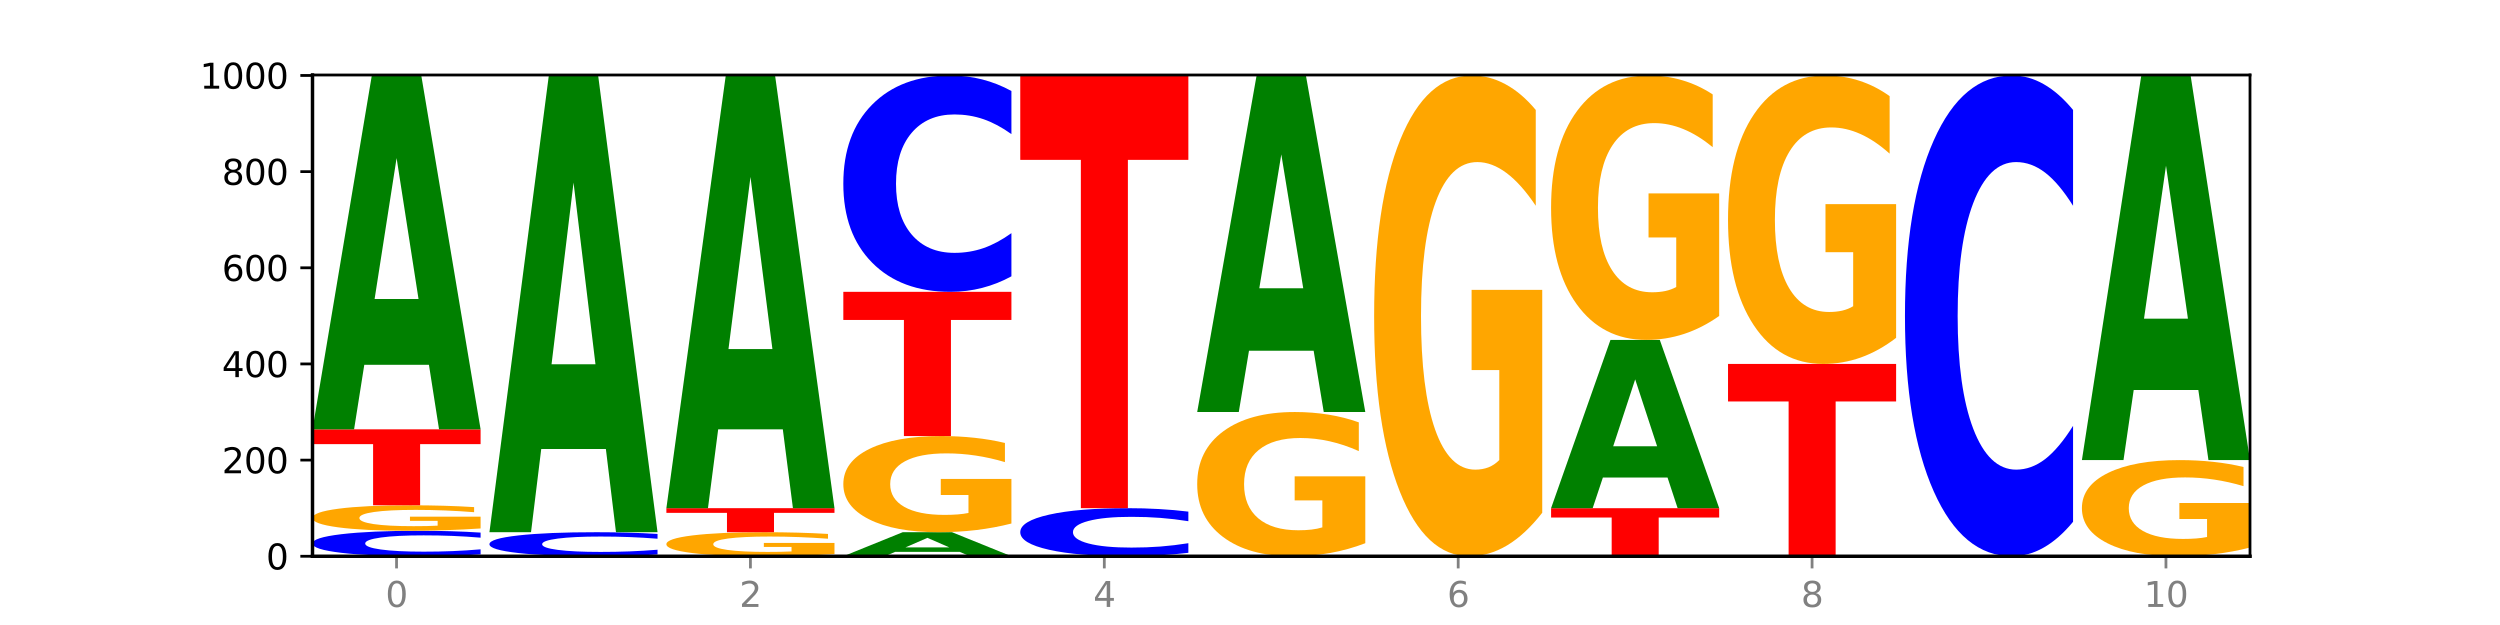 <?xml version="1.0" encoding="utf-8" standalone="no"?>
<!DOCTYPE svg PUBLIC "-//W3C//DTD SVG 1.1//EN"
  "http://www.w3.org/Graphics/SVG/1.1/DTD/svg11.dtd">
<svg xmlns:xlink="http://www.w3.org/1999/xlink" width="720pt" height="180pt" viewBox="0 0 720 180" xmlns="http://www.w3.org/2000/svg" version="1.1">
 <defs>
  <style type="text/css">*{stroke-linejoin: round; stroke-linecap: butt}</style>
 </defs>
 <g id="figure_1">
  <g id="patch_1">
   <path d="M 0 180 
L 720 180 
L 720 0 
L 0 0 
z
" style="fill: #ffffff"/>
  </g>
  <g id="axes_1">
   <g id="patch_2">
    <path d="M 90 160.2 
L 648 160.2 
L 648 21.6 
L 90 21.6 
z
" style="fill: #ffffff"/>
   </g>
   <g id="line2d_1">
    <path d="M 90 160.2 
L 648 160.2 
" clip-path="url(#p83f33c82c6)" style="fill: none; stroke: #000000; stroke-width: 0.5; stroke-linecap: square"/>
   </g>
   <g id="patch_3">
    <path d="M 138.411 159.674 
Q 134.361 159.935 129.983 160.067 
Q 125.604 160.2 120.835 160.2 
Q 106.613 160.2 98.306 159.212 
Q 90 158.223 90 156.533 
Q 90 154.837 98.306 153.85 
Q 106.613 152.862 120.835 152.862 
Q 125.604 152.862 129.983 152.995 
Q 134.361 153.127 138.411 153.388 
L 138.411 154.85 
Q 134.325 154.505 130.361 154.344 
Q 126.397 154.183 122.018 154.183 
Q 114.163 154.183 109.662 154.809 
Q 105.173 155.434 105.173 156.533 
Q 105.173 157.628 109.662 158.254 
Q 114.163 158.878 122.018 158.878 
Q 126.397 158.878 130.361 158.717 
Q 134.325 158.555 138.411 158.21 
L 138.411 159.674 
z
" clip-path="url(#p83f33c82c6)" style="fill: #0000ff"/>
   </g>
   <g id="patch_4">
    <path d="M 138.411 152.198 
Q 133.529 152.53 128.277 152.696 
Q 123.026 152.862 117.428 152.862 
Q 104.777 152.862 97.389 151.873 
Q 90 150.885 90 149.195 
Q 90 147.485 97.519 146.504 
Q 105.048 145.523 118.144 145.523 
Q 123.189 145.523 127.811 145.656 
Q 132.444 145.788 136.545 146.049 
L 136.545 147.512 
Q 132.313 147.177 128.126 147.012 
Q 123.938 146.845 119.728 146.845 
Q 111.938 146.845 107.717 147.454 
Q 103.497 148.062 103.497 149.195 
Q 103.497 150.316 107.566 150.929 
Q 111.634 151.54 119.12 151.54 
Q 121.16 151.54 122.907 151.505 
Q 124.654 151.468 126.042 151.393 
L 126.042 150.019 
L 118.068 150.019 
L 118.068 148.796 
L 138.411 148.796 
L 138.411 152.198 
z
" clip-path="url(#p83f33c82c6)" style="fill: #ffa600"/>
   </g>
   <g id="patch_5">
    <path d="M 90 123.646 
L 138.411 123.646 
L 138.411 127.913 
L 120.994 127.913 
L 120.994 145.523 
L 107.45 145.523 
L 107.45 127.913 
L 90 127.913 
L 90 123.646 
z
" clip-path="url(#p83f33c82c6)" style="fill: #ff0000"/>
   </g>
   <g id="patch_6">
    <path d="M 123.534 105.057 
L 104.916 105.057 
L 101.977 123.646 
L 90 123.646 
L 107.104 21.6 
L 121.307 21.6 
L 138.411 123.646 
L 126.444 123.646 
L 123.534 105.057 
z
M 107.886 86.117 
L 120.535 86.117 
L 114.22 45.526 
L 107.886 86.117 
z
" clip-path="url(#p83f33c82c6)" style="fill: #008000"/>
   </g>
   <g id="patch_7">
    <path d="M 189.37 159.704 
Q 185.32 159.95 180.942 160.074 
Q 176.563 160.2 171.794 160.2 
Q 157.572 160.2 149.265 159.268 
Q 140.959 158.335 140.959 156.741 
Q 140.959 155.14 149.265 154.209 
Q 157.572 153.277 171.794 153.277 
Q 176.563 153.277 180.942 153.403 
Q 185.32 153.527 189.37 153.773 
L 189.37 155.153 
Q 185.284 154.827 181.32 154.676 
Q 177.356 154.524 172.977 154.524 
Q 165.122 154.524 160.621 155.115 
Q 156.132 155.704 156.132 156.741 
Q 156.132 157.773 160.621 158.364 
Q 165.122 158.953 172.977 158.953 
Q 177.356 158.953 181.32 158.801 
Q 185.284 158.648 189.37 158.322 
L 189.37 159.704 
z
" clip-path="url(#p83f33c82c6)" style="fill: #0000ff"/>
   </g>
   <g id="patch_8">
    <path d="M 174.493 129.315 
L 155.875 129.315 
L 152.935 153.277 
L 140.959 153.277 
L 158.063 21.738 
L 172.266 21.738 
L 189.37 153.277 
L 177.403 153.277 
L 174.493 129.315 
z
M 158.845 104.901 
L 171.494 104.901 
L 165.179 52.579 
L 158.845 104.901 
z
" clip-path="url(#p83f33c82c6)" style="fill: #008000"/>
   </g>
   <g id="patch_9">
    <path d="M 240.329 159.574 
Q 235.446 159.887 230.195 160.044 
Q 224.944 160.2 219.346 160.2 
Q 206.695 160.2 199.306 159.268 
Q 191.918 158.335 191.918 156.741 
Q 191.918 155.127 199.437 154.202 
Q 206.966 153.277 220.062 153.277 
Q 225.107 153.277 229.729 153.403 
Q 234.361 153.527 238.463 153.773 
L 238.463 155.153 
Q 234.231 154.837 230.043 154.681 
Q 225.855 154.524 221.646 154.524 
Q 213.856 154.524 209.635 155.099 
Q 205.415 155.672 205.415 156.741 
Q 205.415 157.799 209.483 158.377 
Q 213.552 158.953 221.038 158.953 
Q 223.078 158.953 224.825 158.92 
Q 226.571 158.886 227.96 158.814 
L 227.96 157.519 
L 219.986 157.519 
L 219.986 156.364 
L 240.329 156.364 
L 240.329 159.574 
z
" clip-path="url(#p83f33c82c6)" style="fill: #ffa600"/>
   </g>
   <g id="patch_10">
    <path d="M 191.918 146.354 
L 240.329 146.354 
L 240.329 147.704 
L 222.912 147.704 
L 222.912 153.277 
L 209.368 153.277 
L 209.368 147.704 
L 191.918 147.704 
L 191.918 146.354 
z
" clip-path="url(#p83f33c82c6)" style="fill: #ff0000"/>
   </g>
   <g id="patch_11">
    <path d="M 225.452 123.653 
L 206.834 123.653 
L 203.894 146.354 
L 191.918 146.354 
L 209.021 21.738 
L 223.225 21.738 
L 240.329 146.354 
L 228.362 146.354 
L 225.452 123.653 
z
M 209.803 100.524 
L 222.453 100.524 
L 216.138 50.956 
L 209.803 100.524 
z
" clip-path="url(#p83f33c82c6)" style="fill: #008000"/>
   </g>
   <g id="patch_12">
    <path d="M 276.411 158.939 
L 257.793 158.939 
L 254.853 160.2 
L 242.877 160.2 
L 259.98 153.277 
L 274.184 153.277 
L 291.288 160.2 
L 279.321 160.2 
L 276.411 158.939 
z
M 260.762 157.654 
L 273.412 157.654 
L 267.097 154.9 
L 260.762 157.654 
z
" clip-path="url(#p83f33c82c6)" style="fill: #008000"/>
   </g>
   <g id="patch_13">
    <path d="M 291.288 150.771 
Q 286.405 152.024 281.154 152.653 
Q 275.903 153.277 270.305 153.277 
Q 257.654 153.277 250.265 149.547 
Q 242.877 145.818 242.877 139.439 
Q 242.877 132.987 250.395 129.286 
Q 257.925 125.585 271.021 125.585 
Q 276.066 125.585 280.688 126.088 
Q 285.32 126.586 289.422 127.57 
L 289.422 133.09 
Q 285.19 131.826 281.002 131.202 
Q 276.814 130.573 272.605 130.573 
Q 264.815 130.573 260.594 132.872 
Q 256.374 135.166 256.374 139.439 
Q 256.374 143.672 260.442 145.983 
Q 264.511 148.289 271.997 148.289 
Q 274.037 148.289 275.784 148.157 
Q 277.53 148.02 278.919 147.734 
L 278.919 142.551 
L 270.945 142.551 
L 270.945 137.935 
L 291.288 137.935 
L 291.288 150.771 
z
" clip-path="url(#p83f33c82c6)" style="fill: #ffa600"/>
   </g>
   <g id="patch_14">
    <path d="M 242.877 84.046 
L 291.288 84.046 
L 291.288 92.147 
L 273.871 92.147 
L 273.871 125.585 
L 260.327 125.585 
L 260.327 92.147 
L 242.877 92.147 
L 242.877 84.046 
z
" clip-path="url(#p83f33c82c6)" style="fill: #ff0000"/>
   </g>
   <g id="patch_15">
    <path d="M 291.288 79.58 
Q 287.238 81.794 282.859 82.914 
Q 278.481 84.046 273.711 84.046 
Q 259.489 84.046 251.183 75.654 
Q 242.877 67.263 242.877 52.912 
Q 242.877 38.509 251.183 30.13 
Q 259.489 21.738 273.711 21.738 
Q 278.481 21.738 282.859 22.871 
Q 287.238 23.991 291.288 26.205 
L 291.288 38.625 
Q 287.202 35.69 283.237 34.326 
Q 279.273 32.962 274.895 32.962 
Q 267.04 32.962 262.539 38.277 
Q 258.05 43.58 258.05 52.912 
Q 258.05 62.204 262.539 67.52 
Q 267.04 72.823 274.895 72.823 
Q 279.273 72.823 283.237 71.458 
Q 287.202 70.081 291.288 67.147 
L 291.288 79.58 
z
" clip-path="url(#p83f33c82c6)" style="fill: #0000ff"/>
   </g>
   <g id="patch_16">
    <path d="M 342.247 159.208 
Q 338.197 159.699 333.818 159.948 
Q 329.439 160.2 324.67 160.2 
Q 310.448 160.2 302.142 158.335 
Q 293.836 156.47 293.836 153.281 
Q 293.836 150.081 302.142 148.219 
Q 310.448 146.354 324.67 146.354 
Q 329.439 146.354 333.818 146.606 
Q 338.197 146.854 342.247 147.346 
L 342.247 150.106 
Q 338.16 149.454 334.196 149.151 
Q 330.232 148.848 325.853 148.848 
Q 317.998 148.848 313.498 150.029 
Q 309.009 151.208 309.009 153.281 
Q 309.009 155.346 313.498 156.528 
Q 317.998 157.706 325.853 157.706 
Q 330.232 157.706 334.196 157.403 
Q 338.16 157.097 342.247 156.445 
L 342.247 159.208 
z
" clip-path="url(#p83f33c82c6)" style="fill: #0000ff"/>
   </g>
   <g id="patch_17">
    <path d="M 293.836 21.738 
L 342.247 21.738 
L 342.247 46.042 
L 324.83 46.042 
L 324.83 146.354 
L 311.286 146.354 
L 311.286 46.042 
L 293.836 46.042 
L 293.836 21.738 
z
" clip-path="url(#p83f33c82c6)" style="fill: #ff0000"/>
   </g>
   <g id="patch_18">
    <path d="M 393.205 156.442 
Q 388.323 158.321 383.072 159.265 
Q 377.821 160.2 372.222 160.2 
Q 359.572 160.2 352.183 154.605 
Q 344.795 149.011 344.795 139.444 
Q 344.795 129.765 352.313 124.213 
Q 359.843 118.662 372.938 118.662 
Q 377.983 118.662 382.605 119.417 
Q 387.238 120.163 391.339 121.639 
L 391.339 129.919 
Q 387.108 128.023 382.92 127.088 
Q 378.732 126.144 374.522 126.144 
Q 366.732 126.144 362.512 129.593 
Q 358.291 133.034 358.291 139.444 
Q 358.291 145.793 362.36 149.26 
Q 366.429 152.718 373.915 152.718 
Q 375.955 152.718 377.701 152.52 
Q 379.448 152.314 380.837 151.885 
L 380.837 144.111 
L 372.862 144.111 
L 372.862 137.187 
L 393.205 137.187 
L 393.205 156.442 
z
" clip-path="url(#p83f33c82c6)" style="fill: #ffa600"/>
   </g>
   <g id="patch_19">
    <path d="M 378.329 101.005 
L 359.711 101.005 
L 356.771 118.662 
L 344.795 118.662 
L 361.898 21.738 
L 376.102 21.738 
L 393.205 118.662 
L 381.239 118.662 
L 378.329 101.005 
z
M 362.68 83.016 
L 375.33 83.016 
L 369.015 44.463 
L 362.68 83.016 
z
" clip-path="url(#p83f33c82c6)" style="fill: #008000"/>
   </g>
   <g id="patch_20">
    <path d="M 444.164 147.672 
Q 439.282 153.936 434.031 157.082 
Q 428.78 160.2 423.181 160.2 
Q 410.531 160.2 403.142 141.552 
Q 395.753 122.903 395.753 91.012 
Q 395.753 58.749 403.272 40.244 
Q 410.802 21.738 423.897 21.738 
Q 428.942 21.738 433.564 24.255 
Q 438.197 26.744 442.298 31.663 
L 442.298 59.264 
Q 438.067 52.943 433.879 49.825 
Q 429.691 46.679 425.481 46.679 
Q 417.691 46.679 413.471 58.177 
Q 409.25 69.647 409.25 91.012 
Q 409.25 112.177 413.319 123.733 
Q 417.388 135.259 424.874 135.259 
Q 426.914 135.259 428.66 134.601 
Q 430.407 133.915 431.796 132.485 
L 431.796 106.572 
L 423.821 106.572 
L 423.821 83.49 
L 444.164 83.49 
L 444.164 147.672 
z
" clip-path="url(#p83f33c82c6)" style="fill: #ffa600"/>
   </g>
   <g id="patch_21">
    <path d="M 446.712 146.354 
L 495.123 146.354 
L 495.123 149.054 
L 477.707 149.054 
L 477.707 160.2 
L 464.163 160.2 
L 464.163 149.054 
L 446.712 149.054 
L 446.712 146.354 
z
" clip-path="url(#p83f33c82c6)" style="fill: #ff0000"/>
   </g>
   <g id="patch_22">
    <path d="M 480.247 137.526 
L 461.629 137.526 
L 458.689 146.354 
L 446.712 146.354 
L 463.816 97.892 
L 478.02 97.892 
L 495.123 146.354 
L 483.157 146.354 
L 480.247 137.526 
z
M 464.598 128.531 
L 477.248 128.531 
L 470.933 109.255 
L 464.598 128.531 
z
" clip-path="url(#p83f33c82c6)" style="fill: #008000"/>
   </g>
   <g id="patch_23">
    <path d="M 495.123 91.002 
Q 490.241 94.447 484.99 96.178 
Q 479.739 97.892 474.14 97.892 
Q 461.489 97.892 454.101 87.636 
Q 446.712 77.379 446.712 59.839 
Q 446.712 42.094 454.231 31.916 
Q 461.761 21.738 474.856 21.738 
Q 479.901 21.738 484.523 23.123 
Q 489.156 24.491 493.257 27.197 
L 493.257 42.378 
Q 489.026 38.901 484.838 37.186 
Q 480.65 35.456 476.44 35.456 
Q 468.65 35.456 464.43 41.78 
Q 460.209 48.088 460.209 59.839 
Q 460.209 71.48 464.278 77.835 
Q 468.346 84.175 475.833 84.175 
Q 477.872 84.175 479.619 83.813 
Q 481.366 83.436 482.755 82.649 
L 482.755 68.397 
L 474.78 68.397 
L 474.78 55.702 
L 495.123 55.702 
L 495.123 91.002 
z
" clip-path="url(#p83f33c82c6)" style="fill: #ffa600"/>
   </g>
   <g id="patch_24">
    <path d="M 497.671 104.815 
L 546.082 104.815 
L 546.082 115.617 
L 528.666 115.617 
L 528.666 160.2 
L 515.122 160.2 
L 515.122 115.617 
L 497.671 115.617 
L 497.671 104.815 
z
" clip-path="url(#p83f33c82c6)" style="fill: #ff0000"/>
   </g>
   <g id="patch_25">
    <path d="M 546.082 97.299 
Q 541.2 101.057 535.949 102.945 
Q 530.697 104.815 525.099 104.815 
Q 512.448 104.815 505.06 93.626 
Q 497.671 82.437 497.671 63.303 
Q 497.671 43.945 505.19 32.842 
Q 512.72 21.738 525.815 21.738 
Q 530.86 21.738 535.482 23.249 
Q 540.115 24.742 544.216 27.693 
L 544.216 44.254 
Q 539.985 40.461 535.797 38.591 
Q 531.609 36.703 527.399 36.703 
Q 519.609 36.703 515.389 43.602 
Q 511.168 50.483 511.168 63.303 
Q 511.168 76.002 515.237 82.935 
Q 519.305 89.851 526.792 89.851 
Q 528.831 89.851 530.578 89.456 
Q 532.325 89.044 533.714 88.186 
L 533.714 72.638 
L 525.739 72.638 
L 525.739 58.789 
L 546.082 58.789 
L 546.082 97.299 
z
" clip-path="url(#p83f33c82c6)" style="fill: #ffa600"/>
   </g>
   <g id="patch_26">
    <path d="M 597.041 150.275 
Q 592.992 155.195 588.613 157.683 
Q 584.234 160.2 579.465 160.2 
Q 565.243 160.2 556.936 141.552 
Q 548.63 122.903 548.63 91.012 
Q 548.63 59.007 556.936 40.387 
Q 565.243 21.738 579.465 21.738 
Q 584.234 21.738 588.613 24.255 
Q 592.992 26.744 597.041 31.663 
L 597.041 59.264 
Q 592.955 52.743 588.991 49.711 
Q 585.027 46.679 580.648 46.679 
Q 572.793 46.679 568.292 58.492 
Q 563.804 70.276 563.804 91.012 
Q 563.804 111.663 568.292 123.475 
Q 572.793 135.259 580.648 135.259 
Q 585.027 135.259 588.991 132.227 
Q 592.955 129.167 597.041 122.646 
L 597.041 150.275 
z
" clip-path="url(#p83f33c82c6)" style="fill: #0000ff"/>
   </g>
   <g id="patch_27">
    <path d="M 648 157.694 
Q 643.118 158.947 637.866 159.576 
Q 632.615 160.2 627.017 160.2 
Q 614.366 160.2 606.978 156.47 
Q 599.589 152.741 599.589 146.362 
Q 599.589 139.91 607.108 136.209 
Q 614.637 132.508 627.733 132.508 
Q 632.778 132.508 637.4 133.011 
Q 642.033 133.509 646.134 134.493 
L 646.134 140.013 
Q 641.903 138.749 637.715 138.125 
Q 633.527 137.496 629.317 137.496 
Q 621.527 137.496 617.306 139.795 
Q 613.086 142.089 613.086 146.362 
Q 613.086 150.595 617.155 152.907 
Q 621.223 155.212 628.709 155.212 
Q 630.749 155.212 632.496 155.08 
Q 634.243 154.943 635.631 154.657 
L 635.631 149.474 
L 627.657 149.474 
L 627.657 144.858 
L 648 144.858 
L 648 157.694 
z
" clip-path="url(#p83f33c82c6)" style="fill: #ffa600"/>
   </g>
   <g id="patch_28">
    <path d="M 633.123 112.329 
L 614.505 112.329 
L 611.566 132.508 
L 599.589 132.508 
L 616.693 21.738 
L 630.896 21.738 
L 648 132.508 
L 636.033 132.508 
L 633.123 112.329 
z
M 617.475 91.77 
L 630.124 91.77 
L 623.809 47.71 
L 617.475 91.77 
z
" clip-path="url(#p83f33c82c6)" style="fill: #008000"/>
   </g>
   <g id="matplotlib.axis_1">
    <g id="xtick_1">
     <g id="line2d_2">
      <defs>
       <path id="m9fb1e77e68" d="M 0 0 
L 0 3.5 
" style="stroke: #808080; stroke-width: 0.8"/>
      </defs>
      <g>
       <use xlink:href="#m9fb1e77e68" x="114.205" y="160.2" style="fill: #808080; stroke: #808080; stroke-width: 0.8"/>
      </g>
     </g>
     <g id="text_1">
      <!-- 0 -->
      <g style="fill: #808080" transform="translate(111.024 174.798) scale(0.1 -0.1)">
       <defs>
        <path id="DejaVuSans-30" d="M 2034 4250 
Q 1547 4250 1301 3770 
Q 1056 3291 1056 2328 
Q 1056 1369 1301 889 
Q 1547 409 2034 409 
Q 2525 409 2770 889 
Q 3016 1369 3016 2328 
Q 3016 3291 2770 3770 
Q 2525 4250 2034 4250 
z
M 2034 4750 
Q 2819 4750 3233 4129 
Q 3647 3509 3647 2328 
Q 3647 1150 3233 529 
Q 2819 -91 2034 -91 
Q 1250 -91 836 529 
Q 422 1150 422 2328 
Q 422 3509 836 4129 
Q 1250 4750 2034 4750 
z
" transform="scale(0.016)"/>
       </defs>
       <use xlink:href="#DejaVuSans-30"/>
      </g>
     </g>
    </g>
    <g id="xtick_2">
     <g id="line2d_3">
      <g>
       <use xlink:href="#m9fb1e77e68" x="216.123" y="160.2" style="fill: #808080; stroke: #808080; stroke-width: 0.8"/>
      </g>
     </g>
     <g id="text_2">
      <!-- 2 -->
      <g style="fill: #808080" transform="translate(212.942 174.798) scale(0.1 -0.1)">
       <defs>
        <path id="DejaVuSans-32" d="M 1228 531 
L 3431 531 
L 3431 0 
L 469 0 
L 469 531 
Q 828 903 1448 1529 
Q 2069 2156 2228 2338 
Q 2531 2678 2651 2914 
Q 2772 3150 2772 3378 
Q 2772 3750 2511 3984 
Q 2250 4219 1831 4219 
Q 1534 4219 1204 4116 
Q 875 4013 500 3803 
L 500 4441 
Q 881 4594 1212 4672 
Q 1544 4750 1819 4750 
Q 2544 4750 2975 4387 
Q 3406 4025 3406 3419 
Q 3406 3131 3298 2873 
Q 3191 2616 2906 2266 
Q 2828 2175 2409 1742 
Q 1991 1309 1228 531 
z
" transform="scale(0.016)"/>
       </defs>
       <use xlink:href="#DejaVuSans-32"/>
      </g>
     </g>
    </g>
    <g id="xtick_3">
     <g id="line2d_4">
      <g>
       <use xlink:href="#m9fb1e77e68" x="318.041" y="160.2" style="fill: #808080; stroke: #808080; stroke-width: 0.8"/>
      </g>
     </g>
     <g id="text_3">
      <!-- 4 -->
      <g style="fill: #808080" transform="translate(314.86 174.798) scale(0.1 -0.1)">
       <defs>
        <path id="DejaVuSans-34" d="M 2419 4116 
L 825 1625 
L 2419 1625 
L 2419 4116 
z
M 2253 4666 
L 3047 4666 
L 3047 1625 
L 3713 1625 
L 3713 1100 
L 3047 1100 
L 3047 0 
L 2419 0 
L 2419 1100 
L 313 1100 
L 313 1709 
L 2253 4666 
z
" transform="scale(0.016)"/>
       </defs>
       <use xlink:href="#DejaVuSans-34"/>
      </g>
     </g>
    </g>
    <g id="xtick_4">
     <g id="line2d_5">
      <g>
       <use xlink:href="#m9fb1e77e68" x="419.959" y="160.2" style="fill: #808080; stroke: #808080; stroke-width: 0.8"/>
      </g>
     </g>
     <g id="text_4">
      <!-- 6 -->
      <g style="fill: #808080" transform="translate(416.778 174.798) scale(0.1 -0.1)">
       <defs>
        <path id="DejaVuSans-36" d="M 2113 2584 
Q 1688 2584 1439 2293 
Q 1191 2003 1191 1497 
Q 1191 994 1439 701 
Q 1688 409 2113 409 
Q 2538 409 2786 701 
Q 3034 994 3034 1497 
Q 3034 2003 2786 2293 
Q 2538 2584 2113 2584 
z
M 3366 4563 
L 3366 3988 
Q 3128 4100 2886 4159 
Q 2644 4219 2406 4219 
Q 1781 4219 1451 3797 
Q 1122 3375 1075 2522 
Q 1259 2794 1537 2939 
Q 1816 3084 2150 3084 
Q 2853 3084 3261 2657 
Q 3669 2231 3669 1497 
Q 3669 778 3244 343 
Q 2819 -91 2113 -91 
Q 1303 -91 875 529 
Q 447 1150 447 2328 
Q 447 3434 972 4092 
Q 1497 4750 2381 4750 
Q 2619 4750 2861 4703 
Q 3103 4656 3366 4563 
z
" transform="scale(0.016)"/>
       </defs>
       <use xlink:href="#DejaVuSans-36"/>
      </g>
     </g>
    </g>
    <g id="xtick_5">
     <g id="line2d_6">
      <g>
       <use xlink:href="#m9fb1e77e68" x="521.877" y="160.2" style="fill: #808080; stroke: #808080; stroke-width: 0.8"/>
      </g>
     </g>
     <g id="text_5">
      <!-- 8 -->
      <g style="fill: #808080" transform="translate(518.695 174.798) scale(0.1 -0.1)">
       <defs>
        <path id="DejaVuSans-38" d="M 2034 2216 
Q 1584 2216 1326 1975 
Q 1069 1734 1069 1313 
Q 1069 891 1326 650 
Q 1584 409 2034 409 
Q 2484 409 2743 651 
Q 3003 894 3003 1313 
Q 3003 1734 2745 1975 
Q 2488 2216 2034 2216 
z
M 1403 2484 
Q 997 2584 770 2862 
Q 544 3141 544 3541 
Q 544 4100 942 4425 
Q 1341 4750 2034 4750 
Q 2731 4750 3128 4425 
Q 3525 4100 3525 3541 
Q 3525 3141 3298 2862 
Q 3072 2584 2669 2484 
Q 3125 2378 3379 2068 
Q 3634 1759 3634 1313 
Q 3634 634 3220 271 
Q 2806 -91 2034 -91 
Q 1263 -91 848 271 
Q 434 634 434 1313 
Q 434 1759 690 2068 
Q 947 2378 1403 2484 
z
M 1172 3481 
Q 1172 3119 1398 2916 
Q 1625 2713 2034 2713 
Q 2441 2713 2670 2916 
Q 2900 3119 2900 3481 
Q 2900 3844 2670 4047 
Q 2441 4250 2034 4250 
Q 1625 4250 1398 4047 
Q 1172 3844 1172 3481 
z
" transform="scale(0.016)"/>
       </defs>
       <use xlink:href="#DejaVuSans-38"/>
      </g>
     </g>
    </g>
    <g id="xtick_6">
     <g id="line2d_7">
      <g>
       <use xlink:href="#m9fb1e77e68" x="623.795" y="160.2" style="fill: #808080; stroke: #808080; stroke-width: 0.8"/>
      </g>
     </g>
     <g id="text_6">
      <!-- 10 -->
      <g style="fill: #808080" transform="translate(617.432 174.798) scale(0.1 -0.1)">
       <defs>
        <path id="DejaVuSans-31" d="M 794 531 
L 1825 531 
L 1825 4091 
L 703 3866 
L 703 4441 
L 1819 4666 
L 2450 4666 
L 2450 531 
L 3481 531 
L 3481 0 
L 794 0 
L 794 531 
z
" transform="scale(0.016)"/>
       </defs>
       <use xlink:href="#DejaVuSans-31"/>
       <use xlink:href="#DejaVuSans-30" x="63.623"/>
      </g>
     </g>
    </g>
   </g>
   <g id="matplotlib.axis_2">
    <g id="ytick_1">
     <g id="line2d_8">
      <defs>
       <path id="mcd55f6b440" d="M 0 0 
L -3.5 0 
" style="stroke: #000000; stroke-width: 0.8"/>
      </defs>
      <g>
       <use xlink:href="#mcd55f6b440" x="90" y="160.2" style="stroke: #000000; stroke-width: 0.8"/>
      </g>
     </g>
     <g id="text_7">
      <!-- 0 -->
      <g transform="translate(76.638 163.999) scale(0.1 -0.1)">
       <use xlink:href="#DejaVuSans-30"/>
      </g>
     </g>
    </g>
    <g id="ytick_2">
     <g id="line2d_9">
      <g>
       <use xlink:href="#mcd55f6b440" x="90" y="132.508" style="stroke: #000000; stroke-width: 0.8"/>
      </g>
     </g>
     <g id="text_8">
      <!-- 200 -->
      <g transform="translate(63.913 136.307) scale(0.1 -0.1)">
       <use xlink:href="#DejaVuSans-32"/>
       <use xlink:href="#DejaVuSans-30" x="63.623"/>
       <use xlink:href="#DejaVuSans-30" x="127.246"/>
      </g>
     </g>
    </g>
    <g id="ytick_3">
     <g id="line2d_10">
      <g>
       <use xlink:href="#mcd55f6b440" x="90" y="104.815" style="stroke: #000000; stroke-width: 0.8"/>
      </g>
     </g>
     <g id="text_9">
      <!-- 400 -->
      <g transform="translate(63.913 108.615) scale(0.1 -0.1)">
       <use xlink:href="#DejaVuSans-34"/>
       <use xlink:href="#DejaVuSans-30" x="63.623"/>
       <use xlink:href="#DejaVuSans-30" x="127.246"/>
      </g>
     </g>
    </g>
    <g id="ytick_4">
     <g id="line2d_11">
      <g>
       <use xlink:href="#mcd55f6b440" x="90" y="77.123" style="stroke: #000000; stroke-width: 0.8"/>
      </g>
     </g>
     <g id="text_10">
      <!-- 600 -->
      <g transform="translate(63.913 80.922) scale(0.1 -0.1)">
       <use xlink:href="#DejaVuSans-36"/>
       <use xlink:href="#DejaVuSans-30" x="63.623"/>
       <use xlink:href="#DejaVuSans-30" x="127.246"/>
      </g>
     </g>
    </g>
    <g id="ytick_5">
     <g id="line2d_12">
      <g>
       <use xlink:href="#mcd55f6b440" x="90" y="49.431" style="stroke: #000000; stroke-width: 0.8"/>
      </g>
     </g>
     <g id="text_11">
      <!-- 800 -->
      <g transform="translate(63.913 53.23) scale(0.1 -0.1)">
       <use xlink:href="#DejaVuSans-38"/>
       <use xlink:href="#DejaVuSans-30" x="63.623"/>
       <use xlink:href="#DejaVuSans-30" x="127.246"/>
      </g>
     </g>
    </g>
    <g id="ytick_6">
     <g id="line2d_13">
      <g>
       <use xlink:href="#mcd55f6b440" x="90" y="21.738" style="stroke: #000000; stroke-width: 0.8"/>
      </g>
     </g>
     <g id="text_12">
      <!-- 1000 -->
      <g transform="translate(57.55 25.538) scale(0.1 -0.1)">
       <use xlink:href="#DejaVuSans-31"/>
       <use xlink:href="#DejaVuSans-30" x="63.623"/>
       <use xlink:href="#DejaVuSans-30" x="127.246"/>
       <use xlink:href="#DejaVuSans-30" x="190.869"/>
      </g>
     </g>
    </g>
   </g>
   <g id="patch_29">
    <path d="M 90 160.2 
L 90 21.6 
" style="fill: none; stroke: #000000; stroke-linejoin: miter; stroke-linecap: square"/>
   </g>
   <g id="patch_30">
    <path d="M 648 160.2 
L 648 21.6 
" style="fill: none; stroke: #000000; stroke-width: 0.8; stroke-linejoin: miter; stroke-linecap: square"/>
   </g>
   <g id="patch_31">
    <path d="M 90 160.2 
L 648 160.2 
" style="fill: none; stroke: #000000; stroke-linejoin: miter; stroke-linecap: square"/>
   </g>
   <g id="patch_32">
    <path d="M 90 21.6 
L 648 21.6 
" style="fill: none; stroke: #000000; stroke-width: 0.8; stroke-linejoin: miter; stroke-linecap: square"/>
   </g>
  </g>
 </g>
 <defs>
  <clipPath id="p83f33c82c6">
   <rect x="90" y="21.6" width="558" height="138.6"/>
  </clipPath>
 </defs>
</svg>
